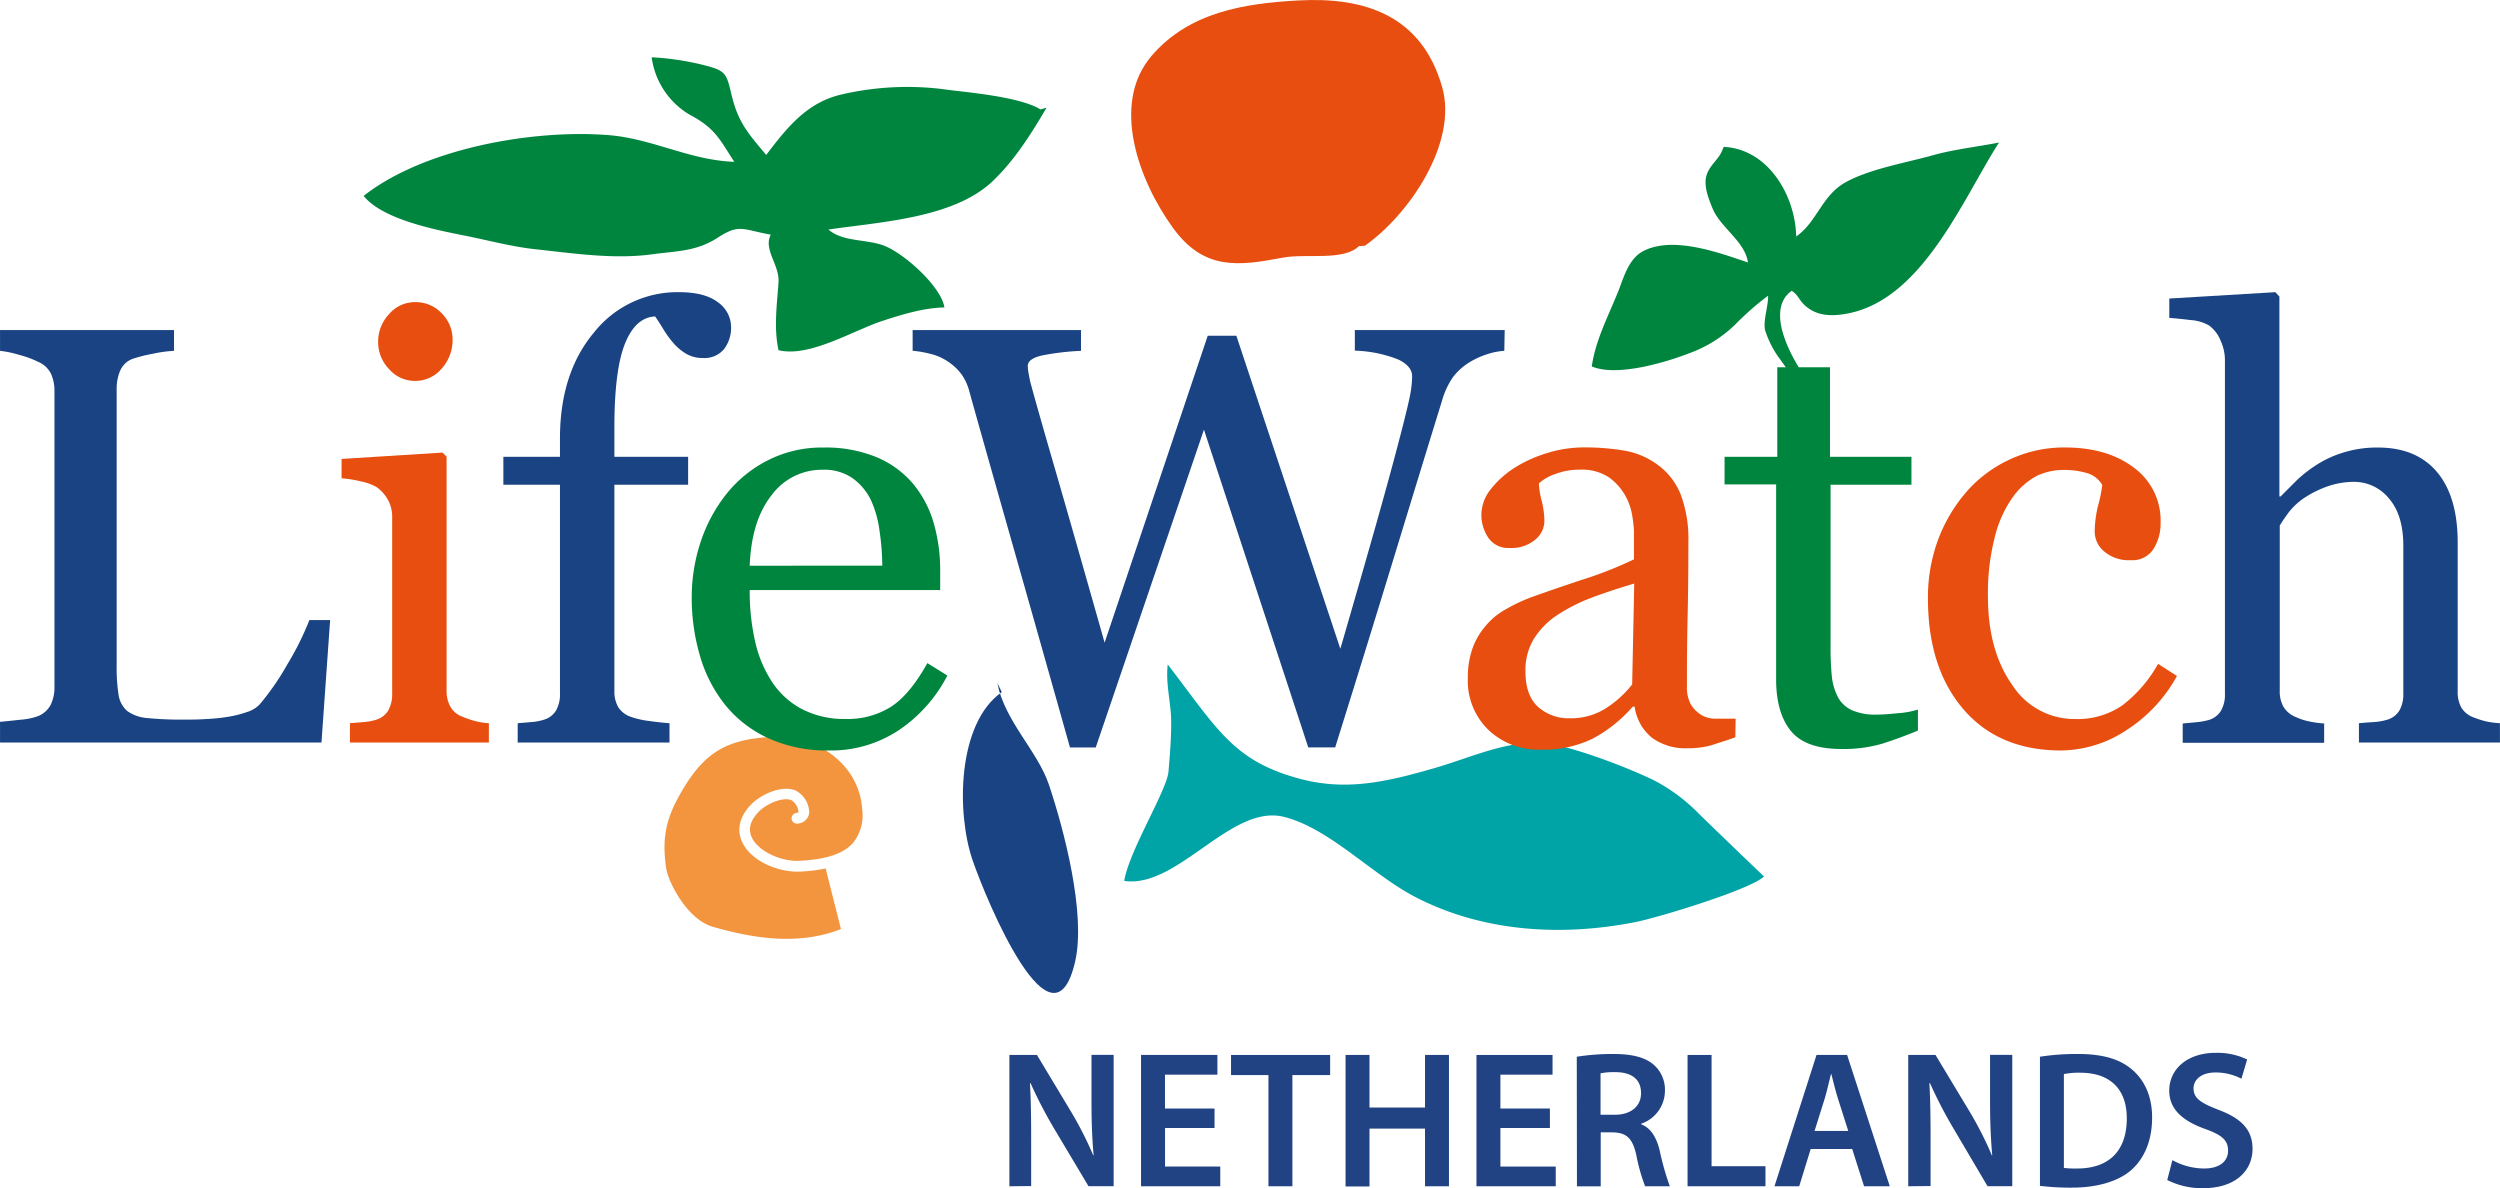<svg xmlns="http://www.w3.org/2000/svg" width="153.95mm" height="73.17mm" viewBox="0 0 436.38 207.41"><defs><style>
      .abe57502-2ecb-42f3-9fb0-0fcc4ef0ca00 {
        fill: #f3953f;
      }

      .bbea6287-020a-48de-9616-535e75b34ce3 {
        fill: #00853e;
      }

      .b767c5d8-e546-4ec1-a5f2-e5761622fb25 {
        fill: #00a3a6;
      }

      .f7baad52-dabb-4838-bf1a-b32e277bfff9 {
        fill: #e84e0f;
      }

      .a3672a43-08aa-4082-8e66-14d0b67a9741 {
        fill: #194383;
      }

      .a0d6ae95-8ac8-458b-8d3a-f464a2fbca2f {
        fill: #224383;
      }
    </style></defs><g id="bc29fc15-031f-42c3-bb72-fde77110dbf9" data-name="Livello 2"><g id="b1e91539-442a-49a6-8454-ae003719d1e8" data-name="Livello 1"><path class="abe57502-2ecb-42f3-9fb0-0fcc4ef0ca00" d="M150.5,141.33a7.6,7.6,0,0,1-1.63,5.83c-1.67,1.87-4.63,2.86-9.31,3.1-3.37.17-7.28-1.75-8.35-4.11-.66-1.43-.25-2.92,1.21-4.44,1.18-1.24,4-2.65,5.7-2.05a2.8,2.8,0,0,1,1.26,2c0,.07,0,.19-.43.26a.93.93,0,0,0,.31,1.84,2.14,2.14,0,0,0,2-1.95,4.5,4.5,0,0,0-2.5-3.88c-2.57-.9-6.1.88-7.67,2.52-2,2.06-2.53,4.38-1.56,6.51,1.58,3.44,6.49,5.37,10.15,5.18a27.45,27.45,0,0,0,4.44-.55c.11.46,2.33,9.24,2.67,10.58-7.76,3.07-16,1.42-22.36-.39-4.51-1.29-7.8-7.84-8.15-10.22-.81-5.59,0-9.09,3.29-14.39,3.79-6.1,7.74-8.26,15.65-8.56C142.18,128.32,150,133.12,150.5,141.33Z"></path><path class="bbea6287-020a-48de-9616-535e75b34ce3" d="M300.89,25.64c7.85.38,12.52,8.65,12.64,15.64,3.7-2.58,4.46-7.21,8.73-9.52s10.3-3.31,15.13-4.66c3.77-1.05,7.7-1.46,11.54-2.22-6.3,9.85-13.29,27.24-26.29,29.82-3.05.61-5.84.47-7.9-1.7-.75-.79-1-1.63-2-2.24-5.7,4.09,2.14,15.66,5.53,19-1.54,1.79-4,1.14-3.32,1.76-.39-3.53-2.63-6.62-4.67-9.41a17.28,17.28,0,0,1-2.1-4.24c-.58-1.5.56-4.72.44-6.25a49.47,49.47,0,0,0-5.6,4.9,22.39,22.39,0,0,1-7.78,5c-4.28,1.69-13,4.33-17.39,2.44.68-4.73,3-9,4.73-13.39,1-2.6,1.84-5.63,4.53-6.88,5.3-2.48,13.21.53,18,2.12-.48-3.62-4.8-6.1-6.16-9.39-.64-1.55-1.47-3.61-1.18-5.33.37-2.15,2.25-3.14,2.89-4.95Z"></path><path class="bbea6287-020a-48de-9616-535e75b34ce3" d="M181.62,19.1c-3.46-2.11-11.62-2.87-16-3.4a50.59,50.59,0,0,0-18.59.76c-6.12,1.35-9.6,5.73-13.29,10.59-2.92-3.52-4.84-5.5-6-10.3-1-4.21-1-4.44-5.61-5.56A47.25,47.25,0,0,0,113.75,10,13.74,13.74,0,0,0,120.34,20c4.5,2.37,5.25,4.28,7.83,8.25-7.92-.29-14.36-4.12-22.18-4.68-13.18-1-32.07,2.39-42.52,10.63,3.41,4.22,13,6,18,7,4,.81,7.89,1.86,12,2.31,6.77.73,13.68,1.78,20.28.89,4.6-.61,7.82-.51,11.59-2.95s4.3-1.35,9.2-.49c-1.34,2.6,1.54,5.26,1.35,8.29-.27,4-.85,7.93,0,11.88,5.37,1.31,13-3.42,18.06-5.09,3.47-1.13,7.31-2.32,10.9-2.37-.55-3.69-7.24-9.64-10.74-10.86-3.08-1.08-7-.59-9.51-2.74,8.94-1.33,21.81-1.95,28.62-8.4,3.91-3.7,6.81-8.37,9.46-12.87"></path><path class="b767c5d8-e546-4ec1-a5f2-e5761622fb25" d="M307.91,153c-2.34,2.26-18.26,7.12-22.42,7.95-12.48,2.48-26.32,1.89-38.4-4.35-7.61-3.94-15-12-22.94-14-9.24-2.37-18.57,12.55-27.92,11.17.89-5.32,7.44-15.78,7.73-19.07.23-2.72.5-5.92.47-8.66,0-3.45-1-6.53-.6-10.06,8.82,11.51,11.52,16.9,23.2,20,8,2.1,14.91.53,23.15-1.84,6.55-1.87,12.7-4.91,19.25-4.44,3.37.24,12.05,3.1,19.1,6.42a30.67,30.67,0,0,1,8,5.91C300.68,146.08,307.91,153,307.91,153Z"></path><path class="f7baad52-dabb-4838-bf1a-b32e277bfff9" d="M238.24,42.89c7.68-5.37,16.26-17.93,13.5-27.66C248.16,2.62,238.13-.56,226.59.08,217.12.6,207.53,2.14,201,9.76c-7.19,8.41-2.18,21.86,3.73,30,5.43,7.5,11.43,6.68,19.22,5.21,4-.76,10.58.63,13.25-2"></path><path class="a3672a43-08aa-4082-8e66-14d0b67a9741" d="M174.87,120.81c-7.82,5.45-7.93,21.12-5.11,29.33,2.54,7.38,14,34.73,17.91,17.69,1.91-8.33-1.94-23-4.59-30.89-2-5.89-7.72-11.09-9-17.72"></path><g><path class="a3672a43-08aa-4082-8e66-14d0b67a9741" d="M57.62,108.24l-1.51,21.37H0V126c.8-.07,2-.19,3.47-.36A11.59,11.59,0,0,0,6.65,125a4.35,4.35,0,0,0,2.17-1.93,6.9,6.9,0,0,0,.68-3.25V68.29a7.39,7.39,0,0,0-.58-3,4.36,4.36,0,0,0-2.27-2.13,16.08,16.08,0,0,0-3.23-1.19A18.35,18.35,0,0,0,0,61.24V57.61H30.37v3.63a22.76,22.76,0,0,0-3.69.51,26.23,26.23,0,0,0-3.3.81A3.8,3.8,0,0,0,21,64.64a7.87,7.87,0,0,0-.64,3.14v48.31a31.27,31.27,0,0,0,.33,5.19,4.63,4.63,0,0,0,1.55,2.86,6.91,6.91,0,0,0,3.46,1.2,58.77,58.77,0,0,0,6.45.27c1.24,0,2.54,0,3.89-.1a32.33,32.33,0,0,0,3.84-.4,19.64,19.64,0,0,0,3.26-.83,5.18,5.18,0,0,0,2.2-1.34,45.6,45.6,0,0,0,4.83-7A50.43,50.43,0,0,0,54,108.24Z"></path><path class="f7baad52-dabb-4838-bf1a-b32e277bfff9" d="M85.33,129.61H61.08v-3.37l2.41-.2a9.11,9.11,0,0,0,2.17-.41A3.63,3.63,0,0,0,67.77,124a5.76,5.76,0,0,0,.68-3V90.27a6,6,0,0,0-.73-3,6.63,6.63,0,0,0-2-2.25,9.25,9.25,0,0,0-2.77-1,21.52,21.52,0,0,0-3.33-.53V80.11L77.24,79l.71.71v40.76a5.71,5.71,0,0,0,.69,2.94,4,4,0,0,0,2.14,1.72,15.92,15.92,0,0,0,2.17.74,13.32,13.32,0,0,0,2.38.38ZM79,59.26a7.45,7.45,0,0,1-1.9,5.07,6,6,0,0,1-4.7,2.16,5.94,5.94,0,0,1-4.49-2.06A6.77,6.77,0,0,1,66,59.72a7,7,0,0,1,1.91-4.89,5.91,5.91,0,0,1,4.49-2.09,6.24,6.24,0,0,1,4.75,2A6.46,6.46,0,0,1,79,59.26Z"></path><path class="a3672a43-08aa-4082-8e66-14d0b67a9741" d="M127.61,57.07a6.11,6.11,0,0,1-1.22,3.85,4.39,4.39,0,0,1-3.71,1.57,5.65,5.65,0,0,1-2.77-.66,8.87,8.87,0,0,1-2.21-1.77,17.42,17.42,0,0,1-1.88-2.54c-.57-.94-1.06-1.71-1.47-2.28q-3.41.15-5.26,4.74t-1.85,14.64v5.12h12.87v4.87H107.24v35.94a5.46,5.46,0,0,0,.68,2.9,4.16,4.16,0,0,0,2.17,1.67,15.44,15.44,0,0,0,3.26.74c1.36.19,2.53.31,3.51.38v3.37H90.36v-3.37l2.42-.2a9.54,9.54,0,0,0,2.16-.41,3.65,3.65,0,0,0,2.11-1.6,5.68,5.68,0,0,0,.69-3V84.61H87.86V79.74h9.88v-3.2q0-11.4,5.92-18.48A18.6,18.6,0,0,1,118.5,51q4.53,0,6.82,1.77A5.3,5.3,0,0,1,127.61,57.07Z"></path><path class="bbea6287-020a-48de-9616-535e75b34ce3" d="M165.36,117.92a25.58,25.58,0,0,1-8.45,9.52A21.33,21.33,0,0,1,144.73,131a24.7,24.7,0,0,1-10.62-2.14,20.78,20.78,0,0,1-7.51-5.79,24.66,24.66,0,0,1-4.41-8.54,36,36,0,0,1-1.45-10.32,30.56,30.56,0,0,1,1.55-9.59,27,27,0,0,1,4.56-8.46,21.86,21.86,0,0,1,7.2-5.82,20.75,20.75,0,0,1,9.65-2.22,23.34,23.34,0,0,1,9.42,1.73,16.84,16.84,0,0,1,6.36,4.72,19,19,0,0,1,3.49,6.7,29.52,29.52,0,0,1,1.14,8.38V103H130.86a39.52,39.52,0,0,0,.95,9,21.47,21.47,0,0,0,3,7.11,14.13,14.13,0,0,0,5.2,4.68,16.14,16.14,0,0,0,7.67,1.71,14.15,14.15,0,0,0,7.83-2.12q3.3-2.12,6.36-7.63ZM154,98.74a41.51,41.51,0,0,0-.48-6.07A18.58,18.58,0,0,0,152,87.25a10.27,10.27,0,0,0-3.2-3.79A8.67,8.67,0,0,0,143.54,82a10.87,10.87,0,0,0-8.85,4.43q-3.52,4.42-3.83,12.32Z"></path><path class="a3672a43-08aa-4082-8e66-14d0b67a9741" d="M262.58,61.24a11.48,11.48,0,0,0-2.95.58,14.31,14.31,0,0,0-3.1,1.4,10.54,10.54,0,0,0-2.87,2.56,13.3,13.3,0,0,0-1.9,4q-3.62,11.72-8.39,27.35t-10.31,33.33h-4.7L210.15,75l-18.89,55.48h-4.49q-5-17.75-10.42-36.83t-7.22-25.58a9,9,0,0,0-1.34-2.79,9.54,9.54,0,0,0-2.42-2.23,9.34,9.34,0,0,0-3-1.29,19,19,0,0,0-3.07-.53V57.61h29.39v3.63a45.91,45.91,0,0,0-6.57.76c-1.82.37-2.72,1-2.72,1.88a8.08,8.08,0,0,0,.15,1.34c.1.56.19,1,.26,1.34Q181,71,184,81.33t8.81,30.85l18-53.57h5l18.15,54.64q3.66-12.59,6.32-22t4.38-16.11q1.22-4.73,1.53-6.47a18.11,18.11,0,0,0,.3-3c0-1.15-.79-2.11-2.36-2.89a22.22,22.22,0,0,0-7.64-1.57V57.61h26.16Z"></path><path class="f7baad52-dabb-4838-bf1a-b32e277bfff9" d="M302.91,128.7c-1.59.57-3,1-4.19,1.39a14.58,14.58,0,0,1-4.08.52,9.91,9.91,0,0,1-6.31-1.85,8.51,8.51,0,0,1-3-5.41H285a24.6,24.6,0,0,1-7,5.59,19.65,19.65,0,0,1-9,1.92,12.73,12.73,0,0,1-9.19-3.45,11.94,11.94,0,0,1-3.6-9,15.44,15.44,0,0,1,.8-5.18,12.42,12.42,0,0,1,2.43-4.11,12.05,12.05,0,0,1,3.32-2.72,29.31,29.31,0,0,1,3.89-1.9q2.26-.87,9.2-3.2a68.26,68.26,0,0,0,9.36-3.66v-5a22.45,22.45,0,0,0-.28-2.51,10.53,10.53,0,0,0-1.18-3.52,10,10,0,0,0-2.84-3.24,8.53,8.53,0,0,0-5.2-1.38,11.62,11.62,0,0,0-4.3.78,7.7,7.7,0,0,0-2.79,1.62,13.59,13.59,0,0,0,.48,3,15.15,15.15,0,0,1,.48,3.61,4.27,4.27,0,0,1-1.6,3.2,6.4,6.4,0,0,1-4.46,1.45,4.16,4.16,0,0,1-3.74-1.8,7.1,7.1,0,0,1-1.2-4,7.24,7.24,0,0,1,1.64-4.46,16.73,16.73,0,0,1,4.27-3.81A23.52,23.52,0,0,1,270,79.1a21.54,21.54,0,0,1,6.32-1,41.15,41.15,0,0,1,7.4.59,13.55,13.55,0,0,1,5.73,2.52,11.7,11.7,0,0,1,3.92,5.11,21.93,21.93,0,0,1,1.34,8.3q0,7.28-.13,12.89t-.12,12.28a6.3,6.3,0,0,0,.67,3.15,5.56,5.56,0,0,0,2.09,2,5,5,0,0,0,2.39.51c1.09,0,2.21,0,3.35,0Zm-17.65-26.84c-2.86.85-5.37,1.69-7.52,2.5a30.59,30.59,0,0,0-6,3.06,13.71,13.71,0,0,0-4,4.1,10.51,10.51,0,0,0-1.47,5.64q0,4.23,2.19,6.22a8,8,0,0,0,5.56,2,11.37,11.37,0,0,0,6.3-1.75,18.51,18.51,0,0,0,4.58-4.16Z"></path><path class="bbea6287-020a-48de-9616-535e75b34ce3" d="M334.78,127.53q-3.28,1.35-6.21,2.28a24,24,0,0,1-7.18.93q-6.25,0-8.81-3.18t-2.55-9v-34h-9V79.74h9.2V64.11h9.2V79.74h14.22v4.87H319.53v28.13a51.88,51.88,0,0,0,.22,5.29,10.15,10.15,0,0,0,1.09,3.7,5.22,5.22,0,0,0,2.42,2.24,10.15,10.15,0,0,0,4.35.77c.84,0,2.08-.08,3.71-.25a14.82,14.82,0,0,0,3.46-.63Z"></path><path class="f7baad52-dabb-4838-bf1a-b32e277bfff9" d="M359.78,131q-10.9,0-17.08-7.22t-6.17-19.37a28.88,28.88,0,0,1,1.66-9.89A27.1,27.1,0,0,1,343,86.15a22.5,22.5,0,0,1,7.55-5.82,22.25,22.25,0,0,1,9.9-2.22q7.41,0,12.05,3.54a11.44,11.44,0,0,1,4.64,9.63,8.33,8.33,0,0,1-1.21,4.5,4.34,4.34,0,0,1-4,2,6.6,6.6,0,0,1-4.64-1.52,4.52,4.52,0,0,1-1.65-3.39,19.43,19.43,0,0,1,.61-4.69,25.13,25.13,0,0,0,.71-3.52,4.56,4.56,0,0,0-2.74-2.1,14.07,14.07,0,0,0-3.92-.53,11,11,0,0,0-4.69,1,12.11,12.11,0,0,0-4.33,3.84,20.34,20.34,0,0,0-3.08,6.87A39.52,39.52,0,0,0,347,104.07q0,9.47,4.21,15.44a12.9,12.9,0,0,0,11,6,13.78,13.78,0,0,0,8.29-2.41,23.6,23.6,0,0,0,6.2-7.22L380,118a26.31,26.31,0,0,1-8.87,9.49A21,21,0,0,1,359.78,131Z"></path><path class="a3672a43-08aa-4082-8e66-14d0b67a9741" d="M436.38,129.61H411.76v-3.37c.78-.07,1.65-.14,2.6-.2a10,10,0,0,0,2.34-.41,3.68,3.68,0,0,0,2.12-1.6,5.74,5.74,0,0,0,.69-3V95.26q0-5.34-2.51-8.25a7.83,7.83,0,0,0-6.12-2.9A14.2,14.2,0,0,0,406,85a18.68,18.68,0,0,0-4,2.06,11.9,11.9,0,0,0-2.63,2.55c-.61.85-1.09,1.56-1.43,2.13v28.85a5.37,5.37,0,0,0,.69,2.85,4.45,4.45,0,0,0,2.12,1.73,11.06,11.06,0,0,0,2.32.76,19.5,19.5,0,0,0,2.62.36v3.37H381v-3.37c.77-.07,1.58-.14,2.42-.23a11.57,11.57,0,0,0,2.13-.38,3.73,3.73,0,0,0,2.12-1.6,5.57,5.57,0,0,0,.7-3V62.84a8.23,8.23,0,0,0-.78-3.44,6,6,0,0,0-2-2.59,7.33,7.33,0,0,0-3.21-.94c-1.54-.19-2.77-.31-3.72-.38V52.11L397.17,51l.71.76V86.66h.21q1.67-1.68,3-3a24.3,24.3,0,0,1,3.6-2.72,18.94,18.94,0,0,1,4.53-2,19.71,19.71,0,0,1,5.86-.82q6.69,0,10.29,4.25T429,94.58v26.07a5.6,5.6,0,0,0,.64,2.87,4.15,4.15,0,0,0,2.12,1.7,16.18,16.18,0,0,0,2.13.69,15.78,15.78,0,0,0,2.48.33Z"></path></g><g><path class="a0d6ae95-8ac8-458b-8d3a-f464a2fbca2f" d="M176.19,207.07V184.15H181l5.91,9.83a62.56,62.56,0,0,1,3.91,7.68h.07c-.27-3.06-.37-6-.37-9.52v-8h3.87v22.92H190L184,197a78.43,78.43,0,0,1-4.11-7.92l-.11,0c.17,3,.21,6,.21,9.75v8.2Z"></path><path class="a0d6ae95-8ac8-458b-8d3a-f464a2fbca2f" d="M212,196.9h-8.64v6.73H213v3.44H199.17V184.15H212.5v3.44h-9.15v5.91H212Z"></path><path class="a0d6ae95-8ac8-458b-8d3a-f464a2fbca2f" d="M221.41,187.66h-6.53v-3.51h17.3v3.51h-6.59v19.41h-4.18Z"></path><path class="a0d6ae95-8ac8-458b-8d3a-f464a2fbca2f" d="M239.05,184.15v9.18h9.69v-9.18h4.18v22.92h-4.18V197h-9.69v10.1h-4.18V184.15Z"></path><path class="a0d6ae95-8ac8-458b-8d3a-f464a2fbca2f" d="M270.54,196.9H261.9v6.73h9.66v3.44H257.72V184.15H271v3.44H261.9v5.91h8.64Z"></path><path class="a0d6ae95-8ac8-458b-8d3a-f464a2fbca2f" d="M275.23,184.46a39.82,39.82,0,0,1,6.32-.48c3.3,0,5.54.55,7.07,1.84a5.78,5.78,0,0,1,2,4.59,6.1,6.1,0,0,1-4.14,5.74v.11c1.63.61,2.62,2.21,3.19,4.42a48.12,48.12,0,0,0,1.8,6.39h-4.31a31.74,31.74,0,0,1-1.53-5.41c-.65-3-1.74-3.94-4.12-4h-2.1v9.42h-4.15Zm4.15,10.13h2.48c2.82,0,4.59-1.49,4.59-3.77,0-2.52-1.77-3.67-4.49-3.67a12.12,12.12,0,0,0-2.58.2Z"></path><path class="a0d6ae95-8ac8-458b-8d3a-f464a2fbca2f" d="M294.57,184.15h4.19v19.42h9.41v3.5h-13.6Z"></path><path class="a0d6ae95-8ac8-458b-8d3a-f464a2fbca2f" d="M316.06,200.57l-2,6.5h-4.32l7.34-22.92h5.34l7.45,22.92h-4.49l-2.07-6.5Zm6.56-3.16-1.8-5.64c-.44-1.39-.82-3-1.15-4.28h-.07c-.34,1.32-.68,2.92-1.09,4.28l-1.77,5.64Z"></path><path class="a0d6ae95-8ac8-458b-8d3a-f464a2fbca2f" d="M333.09,207.07V184.15h4.76l5.92,9.83a62.56,62.56,0,0,1,3.91,7.68h.07c-.27-3.06-.38-6-.38-9.52v-8h3.88v22.92h-4.32L341,197a78.43,78.43,0,0,1-4.11-7.92l-.11,0c.17,3,.21,6,.21,9.75v8.2Z"></path><path class="a0d6ae95-8ac8-458b-8d3a-f464a2fbca2f" d="M356.08,184.46a41.71,41.71,0,0,1,6.66-.48c4.29,0,7.24.89,9.35,2.66s3.57,4.52,3.57,8.43c0,4.08-1.39,7.14-3.57,9.11s-5.91,3.13-10.37,3.13a45.42,45.42,0,0,1-5.64-.31Zm4.18,19.41a15.87,15.87,0,0,0,2.31.1c5.44,0,8.67-2.95,8.67-8.77,0-5.06-2.89-7.95-8.12-7.95a13.12,13.12,0,0,0-2.86.24Z"></path><path class="a0d6ae95-8ac8-458b-8d3a-f464a2fbca2f" d="M379.2,202.51a11.6,11.6,0,0,0,5.54,1.46c2.69,0,4.18-1.25,4.18-3.12s-1.15-2.76-4.08-3.81c-3.77-1.36-6.19-3.37-6.19-6.66,0-3.74,3.13-6.6,8.1-6.6a12,12,0,0,1,5.5,1.16l-1,3.36a9.68,9.68,0,0,0-4.55-1.09c-2.65,0-3.81,1.43-3.81,2.76,0,1.77,1.33,2.58,4.39,3.77,4,1.5,5.91,3.5,5.91,6.8,0,3.67-2.79,6.87-8.7,6.87a13.58,13.58,0,0,1-6.19-1.43Z"></path></g></g></g></svg>